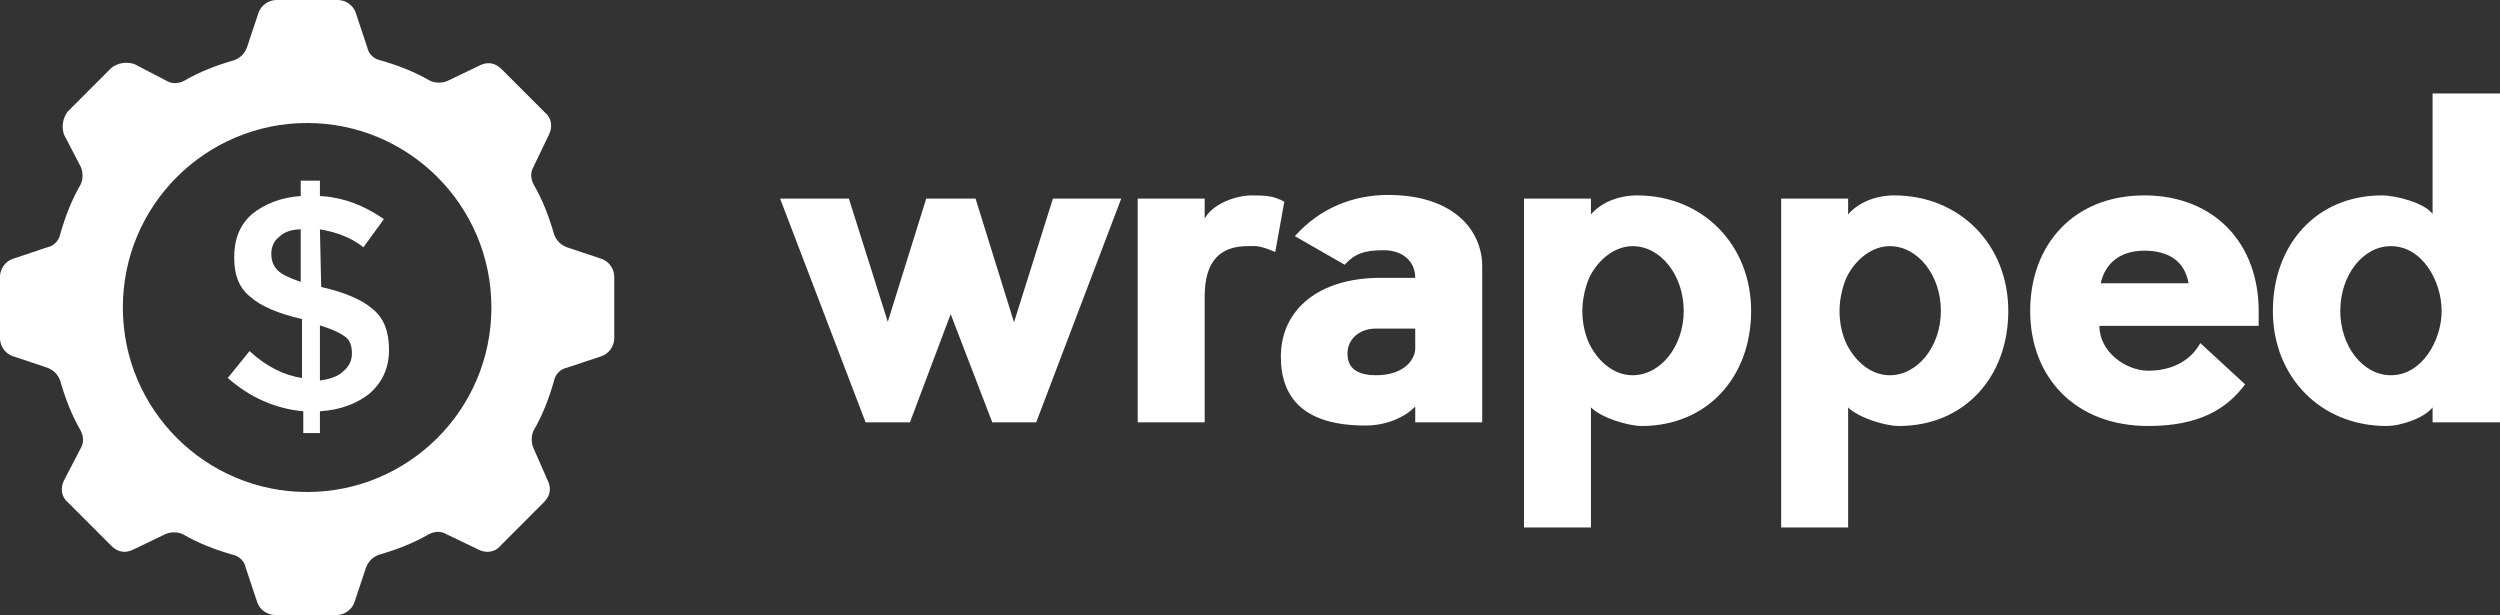 <svg width="1000" height="246" viewBox="0 0 1000 246" fill="none" xmlns="http://www.w3.org/2000/svg">
<rect x="0" y="0" width="1000" height="246" fill="#333333" stroke="none"/>
<path d="M240.582 103.525L226.761 98.912C224.202 97.888 222.666 96.35 221.642 93.787C219.595 86.612 217.035 79.95 213.452 73.8C212.429 71.75 211.917 69.188 213.452 66.625L219.595 53.812C221.13 50.737 220.619 47.15 218.059 45.1L200.655 27.675C198.096 25.113 195.025 24.6 191.954 26.137L179.157 32.288C177.109 33.312 174.038 33.312 171.99 32.288C165.848 28.7 159.193 26.137 152.027 24.087C149.468 23.575 147.42 21.525 146.908 18.962L142.302 5.125C141.278 2.05 138.207 0 135.135 0H110.565C107.494 0 104.423 2.05 103.399 5.125L98.792 18.962C97.768 21.525 96.233 23.062 93.673 24.087C86.507 26.137 79.853 28.7 73.71 32.288C71.663 33.312 69.103 33.825 66.544 32.288L53.747 25.625C50.676 24.6 47.093 25.113 44.533 27.163L27.129 44.587C25.082 47.15 24.57 50.737 25.594 53.812L32.248 66.625C33.272 68.675 33.272 71.75 32.248 73.8C28.665 79.95 26.106 86.612 24.058 93.787C23.546 96.35 21.499 98.4 18.939 98.912L5.119 103.525C2.047 104.55 0 107.625 0 110.7V135.3C0 138.375 2.047 141.45 5.119 142.475L18.939 147.087C21.499 148.112 23.034 149.65 24.058 152.212C26.106 159.387 28.665 166.05 32.248 172.2C33.272 174.25 33.784 176.813 32.248 179.375L25.594 192.187C24.058 195.262 24.57 198.85 27.129 200.9L44.533 218.325C47.093 220.887 50.164 221.4 53.235 219.862L66.032 213.713C68.079 212.688 71.151 212.688 73.198 213.713C79.341 217.3 85.995 219.862 93.161 221.912C95.721 222.425 97.768 224.475 98.28 227.037L102.887 240.875C103.911 243.95 106.982 246 110.053 246H134.623C137.695 246 140.766 243.95 141.79 240.875L146.397 227.037C147.42 224.475 148.956 222.937 151.515 221.912C158.682 219.862 165.336 217.3 171.478 213.713C173.526 212.688 176.085 212.175 178.645 213.713L191.442 219.862C194.513 221.4 198.096 220.887 200.144 218.325L217.547 200.9C220.107 198.337 220.619 195.262 219.083 192.187L213.452 179.375C212.429 177.325 212.429 174.25 213.452 172.2C217.035 166.05 219.595 159.387 221.642 152.212C222.154 149.65 224.202 147.6 226.761 147.087L240.582 142.475C243.653 141.45 245.7 138.375 245.7 135.3V110.7C245.7 107.625 243.653 104.55 240.582 103.525ZM122.85 196.8C82.412 196.8 49.14 164 49.14 123C49.14 82 82.412 49.2 122.85 49.2C163.288 49.2 196.56 82 196.56 123C196.56 164 163.288 196.8 122.85 196.8Z" fill="white"/>
<path d="M128.481 114.8L127.969 91.737C134.112 92.763 140.254 94.812 145.373 98.912L153.563 87.638C145.373 82 137.183 78.925 127.969 78.412V72.263H120.291V78.412C112.613 78.925 105.958 81.487 100.84 85.588C95.721 90.2 93.673 95.838 93.673 103.013C93.673 110.188 95.721 115.313 100.328 118.9C104.423 122.487 111.589 125.562 120.803 127.612V151.187C113.636 150.162 106.47 146.575 99.816 140.425L91.114 151.187C99.816 158.875 110.053 163.487 121.315 164.512V173.225H127.969V164.512C136.159 164 142.813 161.437 147.932 157.337C153.051 152.725 155.61 147.087 155.61 139.912C155.61 132.737 153.563 127.1 148.956 123.512C144.861 119.925 137.695 116.85 128.481 114.8ZM120.291 112.75C115.684 111.212 112.613 109.675 111.077 108.137C109.541 106.6 108.518 104.55 108.518 101.475C108.518 98.912 109.541 96.35 111.589 94.812C113.636 92.763 116.708 91.737 120.291 91.737V112.75ZM137.183 148.625C135.135 150.675 131.552 151.7 127.969 152.212V130.175C133.088 131.712 136.159 133.25 138.207 134.787C140.254 136.325 140.766 138.887 140.766 141.45C140.766 144.012 139.742 146.575 137.183 148.625Z" fill="white"/>
<path d="M421.17 79.43H448.497L414.473 168.944H396.918L380.268 125.637C374.658 140.676 369.228 154.81 363.98 168.944H346.244L312.039 79.43H339.548L355.112 128.717L370.495 79.43H390.222L405.605 128.898L421.17 79.43ZM513.72 80.699L510.1 100.812C503.404 97.913 502.137 98.457 499.061 98.457C488.202 98.457 481.868 104.255 481.868 118.57V168.944H455.082V79.43H481.868V87.403C485.306 81.243 494.717 78.162 500.689 78.162C506.3 78.162 509.557 78.343 513.72 80.699ZM537.86 105.886L517.952 94.47C527.906 83.236 541.299 77.981 555.234 77.981C582.019 77.981 592.878 92.658 592.878 106.429V168.944H566.093V162.602C561.93 166.95 554.51 170.212 546.185 170.212C521.753 170.212 512.342 159.34 512.342 142.67C512.342 123.825 527.544 111.141 552.158 111.141H566.093C566.093 104.436 561.026 100.087 553.424 100.087C545.642 100.087 541.842 101.537 537.86 105.886ZM566.093 139.408V131.435H550.348C543.289 131.435 538.041 136.328 539.127 143.213C539.851 148.106 544.194 150.099 550.348 150.099C562.111 150.099 566.093 143.394 566.093 139.408ZM700.45 124.368C700.45 150.824 682.895 170.393 656.653 170.393C651.223 170.393 640.545 167.132 636.383 162.964V210.982H609.598V79.43H636.383V85.773C640.184 81.243 647.061 78.162 654.843 78.162C681.085 78.162 700.45 97.913 700.45 124.368ZM673.484 124.368C673.484 110.053 664.254 98.457 653.033 98.457C646.156 98.457 639.46 103.53 635.84 110.778C634.211 114.402 632.944 119.476 632.944 124.368C632.944 129.442 634.03 133.972 635.84 137.777C639.641 145.206 645.975 150.099 653.033 150.099C664.254 150.099 673.484 138.502 673.484 124.368ZM803.316 124.368C803.316 150.824 785.761 170.393 759.519 170.393C754.09 170.393 743.412 167.132 739.249 162.964V210.982H712.464V79.43H739.249V85.773C743.05 81.243 749.927 78.162 757.709 78.162C783.951 78.162 803.316 97.913 803.316 124.368ZM776.35 124.368C776.35 110.053 767.12 98.457 755.9 98.457C749.022 98.457 742.326 103.53 738.706 110.778C737.078 114.402 735.811 119.476 735.811 124.368C735.811 129.442 736.897 133.972 738.706 137.777C742.507 145.206 748.841 150.099 755.9 150.099C767.12 150.099 776.35 138.502 776.35 124.368ZM903.468 124.368V130.348H839.763C839.763 140.858 850.441 148.287 859.309 148.287C867.996 148.287 875.959 144.844 880.121 137.234L898.039 153.723C890.799 163.508 879.76 170.393 859.309 170.393C829.99 170.393 812.073 150.824 812.073 124.368C812.073 97.913 829.447 78.162 857.68 78.162C885.913 78.162 903.468 97.551 903.468 124.368ZM840.306 113.315H875.416C873.968 104.799 867.815 100.269 857.68 100.269C847.907 100.269 841.935 105.523 840.306 113.315ZM909.148 124.368C909.148 97.913 926.522 78.162 952.764 78.162C958.556 78.162 969.957 81.243 973.034 85.591V37.392H1000V168.944H973.034V162.964C969.776 167.132 960.546 170.393 954.574 170.393C928.332 170.393 909.148 150.824 909.148 124.368ZM936.114 124.368C936.114 138.502 945.163 150.099 956.384 150.099C968.69 150.099 976.654 136.328 976.654 124.368C976.654 112.409 968.871 98.457 956.384 98.457C945.163 98.457 936.114 110.053 936.114 124.368Z" fill="white"/>
</svg>
